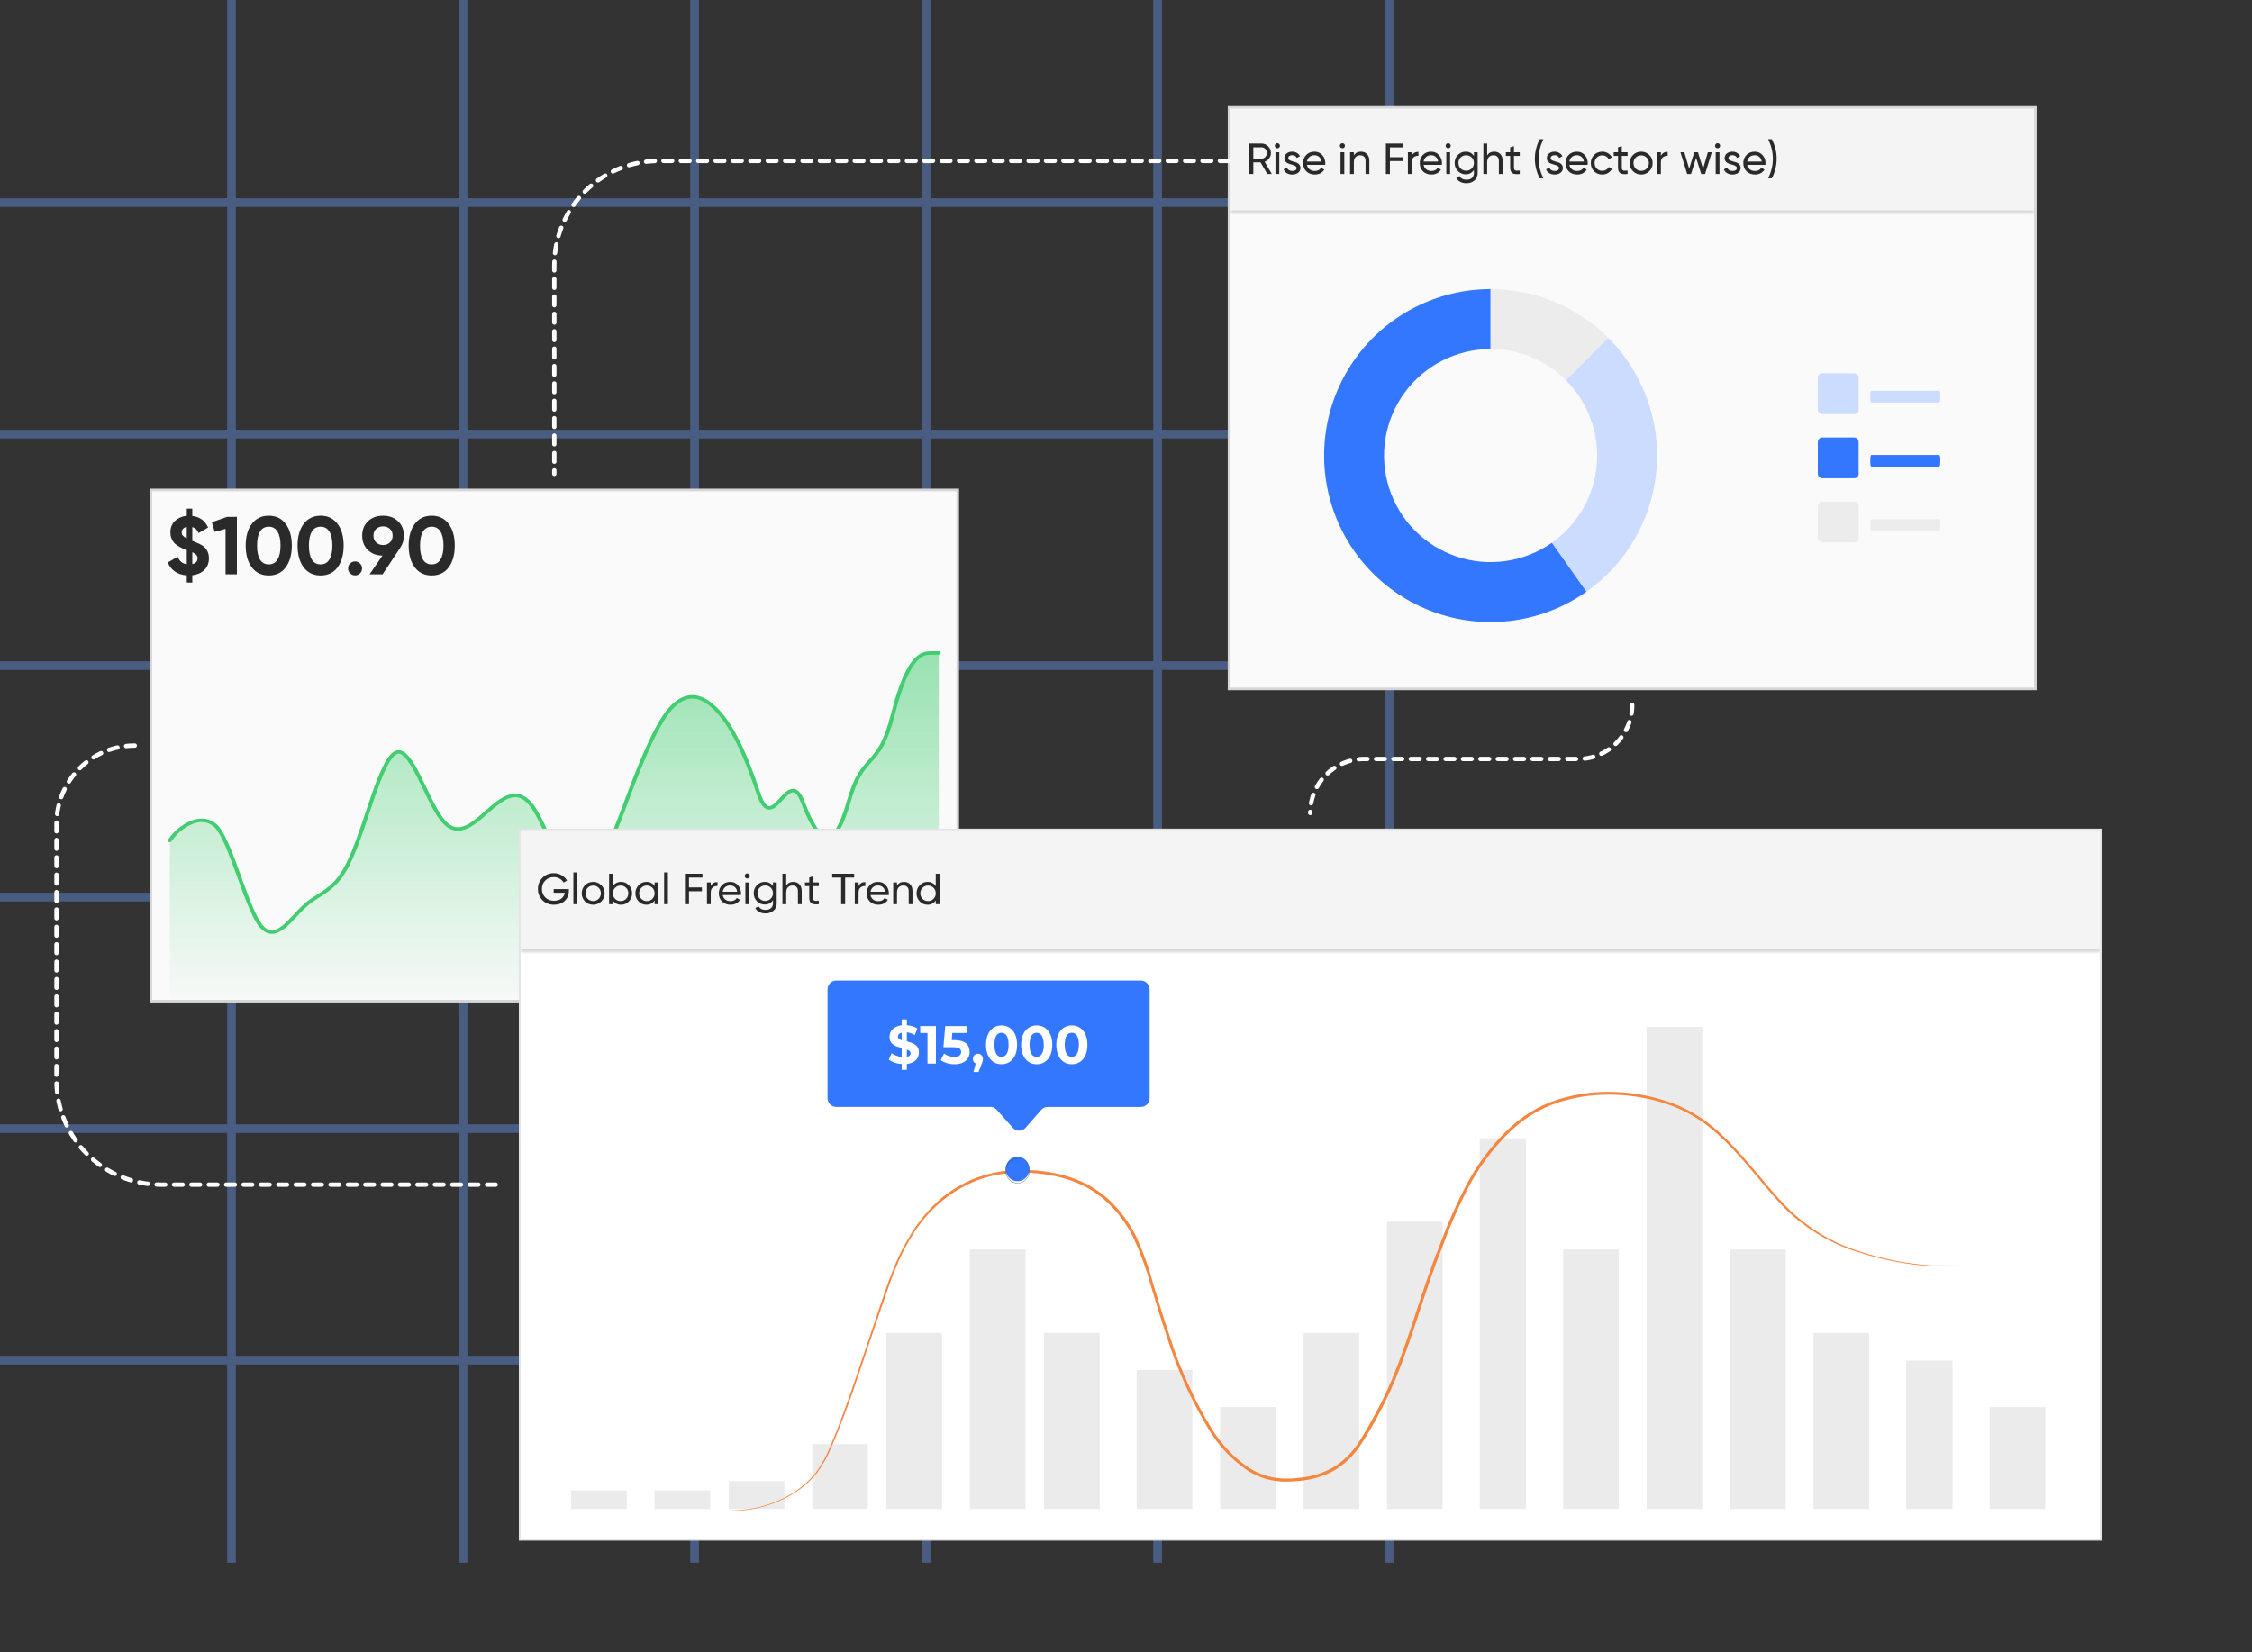 <svg width="518" height="380" viewBox="0 0 518 380" fill="none" xmlns="http://www.w3.org/2000/svg">
<rect x="0" y="0" width="518" height="380" fill="#333333" stroke="none"/>
<path d="M53.254 0V359.467" stroke="#495C82" stroke-width="2"/>
<path d="M375 46.598L-9.29832e-06 46.598" stroke="#495C82" stroke-width="2"/>
<path d="M106.509 0V359.467" stroke="#495C82" stroke-width="2"/>
<path d="M375 99.852L-9.29832e-06 99.852" stroke="#495C82" stroke-width="2"/>
<path d="M159.764 0V359.467" stroke="#495C82" stroke-width="2"/>
<path d="M375 153.106L-9.29832e-06 153.106" stroke="#495C82" stroke-width="2"/>
<path d="M213.018 0V359.467" stroke="#495C82" stroke-width="2"/>
<path d="M375 206.361L-9.29832e-06 206.361" stroke="#495C82" stroke-width="2"/>
<path d="M266.272 0V359.467" stroke="#495C82" stroke-width="2"/>
<path d="M375 259.616L-9.29832e-06 259.616" stroke="#495C82" stroke-width="2"/>
<path d="M319.526 0V359.467" stroke="#495C82" stroke-width="2"/>
<path d="M375 312.87L-9.29832e-06 312.87" stroke="#495C82" stroke-width="2"/>
<rect x="34.699" y="112.699" width="185.601" height="117.601" fill="#FAFAFA"/>
<rect x="34.699" y="112.699" width="185.601" height="117.601" stroke="#D6D6D6" stroke-width="0.601"/>
<path d="M48.057 128.409C48.057 129.517 47.704 130.417 46.997 131.11C46.29 131.79 45.368 132.199 44.232 132.338V134H42.963V132.357C41.903 132.281 40.994 131.985 40.236 131.469C39.479 130.953 38.936 130.254 38.607 129.372L40.861 128.069C41.265 129.076 41.966 129.649 42.963 129.788V126.52C42.951 126.52 42.944 126.52 42.944 126.52L42.906 126.501C42.465 126.337 42.105 126.193 41.827 126.067C41.549 125.941 41.221 125.758 40.842 125.519C40.476 125.28 40.186 125.034 39.971 124.782C39.769 124.518 39.586 124.184 39.422 123.781C39.27 123.378 39.194 122.937 39.194 122.459C39.194 121.351 39.554 120.463 40.274 119.796C41.006 119.128 41.903 118.744 42.963 118.643V117H44.232V118.681C45.949 118.883 47.161 119.77 47.868 121.344L45.671 122.629C45.368 121.873 44.889 121.414 44.232 121.25V124.404C45.406 124.87 46.195 125.242 46.599 125.519C47.572 126.211 48.057 127.175 48.057 128.409ZM41.789 122.478C41.789 122.755 41.877 123 42.054 123.214C42.231 123.416 42.534 123.624 42.963 123.838V121.193C42.584 121.269 42.294 121.42 42.092 121.647C41.89 121.873 41.789 122.15 41.789 122.478ZM44.232 129.75C45.04 129.574 45.444 129.133 45.444 128.428C45.444 128.113 45.343 127.849 45.141 127.634C44.952 127.42 44.649 127.219 44.232 127.03V129.75Z" fill="#2A2A2A"/>
<path d="M52.221 118.889H54.493V132.111H51.88V121.647L49.38 122.346L48.736 120.117L52.221 118.889Z" fill="#2A2A2A"/>
<path d="M61.817 132.376C60.163 132.376 58.863 131.752 57.916 130.506C56.981 129.246 56.514 127.578 56.514 125.5C56.514 123.422 56.981 121.76 57.916 120.513C58.863 119.254 60.163 118.624 61.817 118.624C63.483 118.624 64.784 119.254 65.718 120.513C66.653 121.76 67.12 123.422 67.12 125.5C67.12 127.578 66.653 129.246 65.718 130.506C64.784 131.752 63.483 132.376 61.817 132.376ZM59.809 128.73C60.264 129.46 60.933 129.826 61.817 129.826C62.701 129.826 63.37 129.454 63.824 128.711C64.291 127.968 64.525 126.898 64.525 125.5C64.525 124.09 64.291 123.013 63.824 122.27C63.37 121.527 62.701 121.156 61.817 121.156C60.933 121.156 60.264 121.527 59.809 122.27C59.355 123.013 59.128 124.09 59.128 125.5C59.128 126.91 59.355 127.987 59.809 128.73Z" fill="#2A2A2A"/>
<path d="M73.746 132.376C72.092 132.376 70.791 131.752 69.844 130.506C68.91 129.246 68.443 127.578 68.443 125.5C68.443 123.422 68.91 121.76 69.844 120.513C70.791 119.254 72.092 118.624 73.746 118.624C75.412 118.624 76.713 119.254 77.647 120.513C78.581 121.76 79.048 123.422 79.048 125.5C79.048 127.578 78.581 129.246 77.647 130.506C76.713 131.752 75.412 132.376 73.746 132.376ZM71.738 128.73C72.193 129.46 72.862 129.826 73.746 129.826C74.629 129.826 75.299 129.454 75.753 128.711C76.22 127.968 76.454 126.898 76.454 125.5C76.454 124.09 76.22 123.013 75.753 122.27C75.299 121.527 74.629 121.156 73.746 121.156C72.862 121.156 72.193 121.527 71.738 122.27C71.284 123.013 71.056 124.09 71.056 125.5C71.056 126.91 71.284 127.987 71.738 128.73Z" fill="#2A2A2A"/>
<path d="M82.81 131.884C82.494 132.199 82.115 132.357 81.673 132.357C81.231 132.357 80.853 132.199 80.537 131.884C80.222 131.57 80.064 131.192 80.064 130.751C80.064 130.31 80.222 129.933 80.537 129.618C80.853 129.303 81.231 129.146 81.673 129.146C82.115 129.146 82.494 129.303 82.81 129.618C83.125 129.933 83.283 130.31 83.283 130.751C83.283 131.192 83.125 131.57 82.81 131.884Z" fill="#2A2A2A"/>
<path d="M92.909 123.214C92.909 124.234 92.644 125.129 92.113 125.897H92.132L88.004 132.111H85.011L87.966 127.804C86.59 127.779 85.466 127.345 84.595 126.501C83.736 125.645 83.307 124.549 83.307 123.214C83.307 121.867 83.749 120.765 84.633 119.909C85.529 119.053 86.684 118.624 88.098 118.624C89.525 118.624 90.68 119.053 91.564 119.909C92.46 120.753 92.909 121.854 92.909 123.214ZM85.902 123.214C85.902 123.869 86.11 124.392 86.527 124.782C86.956 125.173 87.48 125.368 88.098 125.368C88.742 125.368 89.273 125.173 89.689 124.782C90.106 124.392 90.314 123.869 90.314 123.214C90.314 122.56 90.106 122.043 89.689 121.666C89.273 121.275 88.742 121.08 88.098 121.08C87.48 121.08 86.956 121.275 86.527 121.666C86.11 122.056 85.902 122.572 85.902 123.214Z" fill="#2A2A2A"/>
<path d="M99.305 132.376C97.651 132.376 96.35 131.752 95.403 130.506C94.469 129.246 94.002 127.578 94.002 125.5C94.002 123.422 94.469 121.76 95.403 120.513C96.35 119.254 97.651 118.624 99.305 118.624C100.971 118.624 102.272 119.254 103.206 120.513C104.14 121.76 104.607 123.422 104.607 125.5C104.607 127.578 104.14 129.246 103.206 130.506C102.272 131.752 100.971 132.376 99.305 132.376ZM97.297 128.73C97.752 129.46 98.421 129.826 99.305 129.826C100.189 129.826 100.858 129.454 101.312 128.711C101.779 127.968 102.013 126.898 102.013 125.5C102.013 124.09 101.779 123.013 101.312 122.27C100.858 121.527 100.189 121.156 99.305 121.156C98.421 121.156 97.752 121.527 97.297 122.27C96.843 123.013 96.615 124.09 96.615 125.5C96.615 126.91 96.843 127.987 97.297 128.73Z" fill="#2A2A2A"/>
<path fill-rule="evenodd" clip-rule="evenodd" d="M39.06 193.695C39.06 193.695 39.246 193.619 40.828 191.698C42.411 189.776 45.987 186.732 49.525 189.776C52.915 192.82 56.453 208.04 59.843 212.606C63.381 217.172 66.771 211.084 70.309 208.04C73.699 204.996 77.237 204.996 80.627 197.386C84.165 189.776 87.555 174.556 91.093 173.034C94.483 171.512 98.02 183.688 101.558 188.254C104.948 192.82 108.486 189.776 111.876 186.732C115.414 183.688 118.804 180.644 122.342 185.21C125.732 189.776 129.27 201.952 132.66 203.474C136.198 204.996 139.588 195.864 143.125 186.732C146.516 177.6 150.053 168.468 153.444 163.902C156.981 159.336 160.519 159.336 163.909 162.38C167.447 165.424 170.837 171.512 174.375 182.166C177.765 192.82 181.303 175.383 184.693 184.515C188.23 193.647 191.621 196.691 195.158 184.515C198.549 172.339 202.086 177.6 205.477 163.902C209.014 150.204 212.404 150.204 214.173 150.204H215.942V232.392H214.173C212.404 232.392 209.014 232.392 205.477 232.392C202.086 232.392 198.549 232.392 195.158 232.392C191.621 232.392 188.23 232.392 184.693 232.392C181.303 232.392 177.765 232.392 174.375 232.392C170.837 232.392 167.447 232.392 163.909 232.392C160.519 232.392 156.981 232.392 153.444 232.392C150.053 232.392 146.516 232.392 143.125 232.392C139.588 232.392 136.198 232.392 132.66 232.392C129.27 232.392 125.732 232.392 122.342 232.392C118.804 232.392 115.414 232.392 111.876 232.392C108.486 232.392 104.948 232.392 101.558 232.392C98.02 232.392 94.483 232.392 91.093 232.392C87.555 232.392 84.165 232.392 80.627 232.392C77.237 232.392 73.699 232.392 70.309 232.392C66.771 232.392 63.381 232.392 59.843 232.392C56.453 232.392 52.915 232.392 49.525 232.392C45.987 232.392 42.597 232.392 40.828 232.392H39.06V193.695Z" fill="url(#paint0_linear_1270_7135)"/>
<path fill-rule="evenodd" clip-rule="evenodd" d="M210.844 152.166C209.397 153.811 207.682 157.171 205.916 164.026C205.064 167.476 204.199 169.751 203.319 171.414C202.436 173.082 201.545 174.12 200.67 175.092C200.599 175.171 200.527 175.25 200.456 175.329C199.662 176.208 198.892 177.06 198.122 178.343C197.283 179.743 196.437 181.67 195.596 184.7L195.595 184.704C194.708 187.765 193.82 189.908 192.915 191.246C192.463 191.915 191.987 192.412 191.476 192.714C190.95 193.025 190.387 193.128 189.815 193.002C189.264 192.881 188.759 192.559 188.294 192.118C187.827 191.675 187.372 191.084 186.927 190.378C186.037 188.964 185.152 187.03 184.265 184.734L184.263 184.729C183.845 183.6 183.442 182.936 183.079 182.579C182.901 182.406 182.746 182.318 182.618 182.277C182.494 182.238 182.37 182.234 182.233 182.263C181.933 182.328 181.576 182.551 181.154 182.931C180.786 183.262 180.417 183.667 180.03 184.091C179.981 184.144 179.933 184.197 179.884 184.25C179.454 184.72 178.999 185.205 178.536 185.572C178.083 185.93 177.542 186.239 176.936 186.235C176.294 186.23 175.746 185.881 175.277 185.265C174.809 184.651 174.368 183.708 173.94 182.36C170.403 171.683 167.039 165.671 163.592 162.698L163.585 162.692C161.935 161.206 160.335 160.541 158.786 160.71C157.227 160.88 155.557 161.911 153.818 164.16C152.152 166.411 150.435 169.809 148.705 173.809C146.978 177.805 145.249 182.375 143.553 186.952L143.552 186.957C143.433 187.265 143.314 187.573 143.195 187.881C141.552 192.139 139.928 196.349 138.3 199.396C137.43 201.026 136.538 202.364 135.612 203.2C135.148 203.62 134.65 203.936 134.116 204.085C133.566 204.238 133.007 204.207 132.46 203.971L132.453 203.968C131.943 203.738 131.469 203.328 131.024 202.82C130.575 202.306 130.132 201.665 129.695 200.939C128.821 199.488 127.947 197.659 127.081 195.751C126.779 195.086 126.479 194.413 126.179 193.741C125.614 192.476 125.052 191.216 124.49 190.034C123.631 188.226 122.788 186.635 121.965 185.523C121.11 184.418 120.299 183.819 119.541 183.549C118.796 183.284 118.05 183.318 117.267 183.577C116.471 183.839 115.652 184.33 114.796 184.963C113.995 185.555 113.189 186.251 112.359 186.968C112.304 187.015 112.25 187.062 112.195 187.11C111.35 187.87 110.48 188.645 109.602 189.301C108.724 189.957 107.812 190.515 106.875 190.825C105.926 191.138 104.94 191.2 103.952 190.845C102.977 190.494 102.057 189.757 101.182 188.575C100.272 187.398 99.374 185.748 98.493 183.985C98.09 183.178 97.693 182.355 97.299 181.536C96.818 180.539 96.341 179.547 95.857 178.599C94.982 176.882 94.129 175.394 93.3 174.432C92.884 173.95 92.502 173.634 92.161 173.477C91.843 173.331 91.572 173.325 91.297 173.449L91.29 173.452C90.956 173.596 90.571 173.931 90.147 174.49C89.729 175.041 89.305 175.768 88.875 176.64C88.015 178.382 87.155 180.653 86.29 183.131C85.819 184.479 85.347 185.889 84.872 187.305C83.611 191.068 82.337 194.87 81.045 197.658C78.585 203.192 75.962 204.852 73.482 206.421C72.503 207.041 71.546 207.646 70.63 208.47L70.624 208.476C69.834 209.157 69.049 209.997 68.249 210.853C68.175 210.932 68.1 211.012 68.026 211.091C67.159 212.017 66.27 212.949 65.373 213.641C64.483 214.326 63.506 214.841 62.459 214.812C61.383 214.783 60.393 214.189 59.469 212.993L59.464 212.987C58.585 211.799 57.713 209.947 56.852 207.825C56.107 205.99 55.358 203.923 54.612 201.864C54.493 201.533 54.373 201.203 54.254 200.874C53.387 198.489 52.525 196.164 51.67 194.246C50.807 192.311 49.979 190.86 49.205 190.161C48.394 189.463 47.542 189.157 46.7 189.1C45.847 189.042 44.97 189.239 44.122 189.595C42.42 190.311 40.929 191.633 40.168 192.569L39.435 193.545C39.298 193.728 39.018 193.778 38.81 193.657C38.602 193.536 38.545 193.29 38.682 193.107L39.429 192.113C40.252 191.1 41.854 189.669 43.733 188.879C44.676 188.482 45.713 188.238 46.769 188.309C47.834 188.381 48.884 188.773 49.84 189.598L49.847 189.604C50.767 190.432 51.651 192.032 52.51 193.957C53.377 195.902 54.247 198.25 55.113 200.633C55.233 200.963 55.353 201.294 55.473 201.625C56.219 203.685 56.962 205.737 57.702 207.558C58.562 209.678 59.403 211.449 60.218 212.551C61.062 213.642 61.822 214.001 62.486 214.019C63.18 214.038 63.935 213.694 64.778 213.044C65.612 212.401 66.455 211.521 67.329 210.587C67.405 210.506 67.481 210.425 67.557 210.344C68.348 209.497 69.163 208.625 69.989 207.912C71.036 206.97 72.064 206.322 73.079 205.681C75.5 204.155 77.847 202.675 80.206 197.367L80.208 197.361C81.483 194.613 82.736 190.872 83.992 187.124C84.47 185.698 84.948 184.272 85.427 182.898C86.294 180.417 87.166 178.11 88.047 176.324C88.488 175.431 88.937 174.656 89.396 174.05C89.847 173.454 90.341 172.979 90.889 172.741C91.461 172.485 92.041 172.527 92.578 172.774C93.093 173.011 93.571 173.434 94.019 173.953C94.917 174.994 95.806 176.558 96.681 178.274C97.161 179.217 97.65 180.232 98.138 181.245C98.535 182.067 98.93 182.887 99.319 183.665C100.201 185.43 101.071 187.021 101.93 188.132L101.935 188.139C102.754 189.244 103.547 189.842 104.294 190.11C105.028 190.374 105.774 190.341 106.558 190.082C107.352 189.819 108.172 189.328 109.017 188.697C109.861 188.067 110.703 187.316 111.553 186.552L111.559 186.546C111.617 186.496 111.676 186.446 111.734 186.396C112.557 185.685 113.387 184.968 114.215 184.356C115.1 183.701 116.013 183.143 116.949 182.834C117.898 182.52 118.884 182.459 119.88 182.814C120.863 183.164 121.801 183.899 122.714 185.08L122.719 185.087C123.591 186.264 124.46 187.914 125.323 189.728C125.888 190.917 126.457 192.192 127.024 193.463C127.323 194.133 127.622 194.802 127.919 195.456C128.785 197.363 129.643 199.158 130.492 200.568C130.916 201.273 131.332 201.871 131.739 202.336C132.148 202.803 132.524 203.108 132.861 203.26C133.198 203.405 133.517 203.42 133.843 203.329C134.185 203.234 134.56 203.013 134.966 202.647C135.782 201.909 136.622 200.672 137.483 199.059C139.088 196.054 140.697 191.886 142.347 187.61C142.463 187.308 142.58 187.006 142.696 186.704C144.391 182.127 146.126 177.542 147.862 173.527C149.595 169.518 151.341 166.051 153.065 163.724L153.069 163.717C154.867 161.391 156.734 160.134 158.675 159.922C160.626 159.71 162.488 160.569 164.228 162.134C167.855 165.265 171.269 171.46 174.807 182.141L174.808 182.145C175.228 183.466 175.638 184.313 176.026 184.823C176.413 185.331 176.724 185.44 176.943 185.442C177.198 185.443 177.521 185.307 177.933 184.981C178.334 184.664 178.746 184.228 179.181 183.752C179.23 183.7 179.278 183.647 179.327 183.593C179.709 183.175 180.108 182.738 180.508 182.377C180.951 181.978 181.458 181.613 182.019 181.492C182.313 181.429 182.619 181.434 182.925 181.531C183.226 181.627 183.5 181.804 183.75 182.049C184.241 182.531 184.691 183.322 185.12 184.48C186.001 186.761 186.866 188.642 187.717 189.993C188.142 190.669 188.556 191.2 188.956 191.579C189.359 191.961 189.719 192.163 190.034 192.232C190.329 192.297 190.632 192.257 190.973 192.056C191.328 191.845 191.721 191.46 192.139 190.841C192.976 189.604 193.838 187.552 194.72 184.511C195.573 181.438 196.441 179.447 197.324 177.973C198.134 176.622 198.952 175.717 199.746 174.839C199.819 174.759 199.891 174.679 199.963 174.599C200.82 173.647 201.661 172.665 202.501 171.079C203.344 169.487 204.192 167.272 205.035 163.856L205.036 163.853C206.807 156.975 208.556 153.47 210.13 151.681C210.925 150.777 211.688 150.298 212.4 150.052C213.101 149.81 213.716 149.81 214.159 149.81L215.941 149.81C216.19 149.81 216.392 149.988 216.392 150.207C216.392 150.426 216.19 150.604 215.941 150.604H214.172C213.732 150.604 213.265 150.606 212.729 150.791C212.198 150.974 211.56 151.353 210.844 152.166Z" fill="#41CD70"/>
<rect x="282.699" y="24.699" width="185.472" height="133.76" fill="#FAFAFA"/>
<rect x="282.699" y="24.699" width="185.472" height="133.76" stroke="#D6D6D6" stroke-width="0.601"/>
<mask id="path-18-inside-1_1270_7135" fill="white">
<path d="M283 25H467.871V49.025H283V25Z"/>
</mask>
<path d="M283 25H467.871V49.025H283V25Z" fill="#F4F4F4"/>
<path d="M467.871 48.424H283V49.627H467.871V48.424Z" fill="#D6D6D6" mask="url(#path-18-inside-1_1270_7135)"/>
<path d="M291.507 40.013L289.937 37.333H288.287V40.013H287.357V33.013H290.157C290.757 33.013 291.271 33.226 291.697 33.653C292.124 34.073 292.337 34.583 292.337 35.183C292.337 35.636 292.201 36.049 291.927 36.423C291.661 36.796 291.314 37.059 290.887 37.213L292.537 40.013H291.507ZM288.287 33.883V36.493H290.157C290.504 36.493 290.797 36.366 291.037 36.113C291.284 35.853 291.407 35.543 291.407 35.183C291.407 34.823 291.284 34.516 291.037 34.263C290.797 34.009 290.504 33.883 290.157 33.883H288.287ZM293.821 34.103C293.654 34.103 293.514 34.046 293.401 33.933C293.287 33.819 293.231 33.683 293.231 33.523C293.231 33.363 293.287 33.226 293.401 33.113C293.514 32.993 293.654 32.933 293.821 32.933C293.981 32.933 294.117 32.993 294.231 33.113C294.344 33.226 294.401 33.363 294.401 33.523C294.401 33.683 294.344 33.819 294.231 33.933C294.117 34.046 293.981 34.103 293.821 34.103ZM293.381 40.013V35.013H294.251V40.013H293.381ZM296.318 36.363C296.318 36.556 296.415 36.713 296.608 36.833C296.802 36.946 297.035 37.039 297.308 37.113C297.582 37.179 297.855 37.259 298.128 37.353C298.402 37.439 298.635 37.593 298.828 37.813C299.022 38.026 299.118 38.303 299.118 38.643C299.118 39.096 298.942 39.459 298.588 39.733C298.242 40.006 297.795 40.143 297.248 40.143C296.762 40.143 296.345 40.036 295.998 39.823C295.652 39.609 295.405 39.326 295.258 38.973L296.008 38.543C296.088 38.783 296.238 38.973 296.458 39.113C296.678 39.253 296.942 39.323 297.248 39.323C297.535 39.323 297.772 39.269 297.958 39.163C298.145 39.049 298.238 38.876 298.238 38.643C298.238 38.449 298.142 38.296 297.948 38.183C297.755 38.063 297.522 37.969 297.248 37.903C296.975 37.829 296.702 37.746 296.428 37.653C296.155 37.559 295.922 37.406 295.728 37.193C295.535 36.979 295.438 36.706 295.438 36.373C295.438 35.939 295.605 35.583 295.938 35.303C296.278 35.023 296.702 34.883 297.208 34.883C297.615 34.883 297.975 34.976 298.288 35.163C298.608 35.343 298.848 35.596 299.008 35.923L298.278 36.333C298.098 35.906 297.742 35.693 297.208 35.693C296.962 35.693 296.752 35.753 296.578 35.873C296.405 35.986 296.318 36.149 296.318 36.363ZM300.622 37.913C300.708 38.359 300.912 38.706 301.232 38.953C301.558 39.199 301.958 39.323 302.432 39.323C303.092 39.323 303.572 39.079 303.872 38.593L304.612 39.013C304.125 39.766 303.392 40.143 302.412 40.143C301.618 40.143 300.972 39.896 300.472 39.403C299.978 38.903 299.732 38.273 299.732 37.513C299.732 36.759 299.975 36.133 300.462 35.633C300.948 35.133 301.578 34.883 302.352 34.883C303.085 34.883 303.682 35.143 304.142 35.663C304.608 36.176 304.842 36.796 304.842 37.523C304.842 37.649 304.832 37.779 304.812 37.913H300.622ZM302.352 35.703C301.885 35.703 301.498 35.836 301.192 36.103C300.885 36.363 300.695 36.713 300.622 37.153H303.962C303.888 36.679 303.702 36.319 303.402 36.073C303.102 35.826 302.752 35.703 302.352 35.703ZM308.782 34.103C308.615 34.103 308.475 34.046 308.362 33.933C308.248 33.819 308.192 33.683 308.192 33.523C308.192 33.363 308.248 33.226 308.362 33.113C308.475 32.993 308.615 32.933 308.782 32.933C308.942 32.933 309.078 32.993 309.192 33.113C309.305 33.226 309.362 33.363 309.362 33.523C309.362 33.683 309.305 33.819 309.192 33.933C309.078 34.046 308.942 34.103 308.782 34.103ZM308.342 40.013V35.013H309.212V40.013H308.342ZM313.029 34.883C313.616 34.883 314.086 35.069 314.439 35.443C314.792 35.809 314.969 36.309 314.969 36.943V40.013H314.099V36.993C314.099 36.586 313.989 36.273 313.769 36.053C313.549 35.826 313.246 35.713 312.859 35.713C312.426 35.713 312.076 35.849 311.809 36.123C311.542 36.389 311.409 36.803 311.409 37.363V40.013H310.539V35.013H311.409V35.733C311.762 35.166 312.302 34.883 313.029 34.883ZM322.803 33.893H319.703V36.163H322.673V37.043H319.703V40.013H318.773V33.013H322.803V33.893ZM324.71 35.853C324.996 35.233 325.516 34.923 326.27 34.923V35.833C325.843 35.813 325.476 35.926 325.17 36.173C324.863 36.419 324.71 36.816 324.71 37.363V40.013H323.84V35.013H324.71V35.853ZM327.458 37.913C327.544 38.359 327.748 38.706 328.068 38.953C328.394 39.199 328.794 39.323 329.268 39.323C329.928 39.323 330.408 39.079 330.708 38.593L331.448 39.013C330.961 39.766 330.228 40.143 329.248 40.143C328.454 40.143 327.808 39.896 327.308 39.403C326.814 38.903 326.568 38.273 326.568 37.513C326.568 36.759 326.811 36.133 327.298 35.633C327.784 35.133 328.414 34.883 329.188 34.883C329.921 34.883 330.518 35.143 330.978 35.663C331.444 36.176 331.678 36.796 331.678 37.523C331.678 37.649 331.668 37.779 331.648 37.913H327.458ZM329.188 35.703C328.721 35.703 328.334 35.836 328.028 36.103C327.721 36.363 327.531 36.713 327.458 37.153H330.798C330.724 36.679 330.538 36.319 330.238 36.073C329.938 35.826 329.588 35.703 329.188 35.703ZM333.118 34.103C332.951 34.103 332.811 34.046 332.698 33.933C332.584 33.819 332.528 33.683 332.528 33.523C332.528 33.363 332.584 33.226 332.698 33.113C332.811 32.993 332.951 32.933 333.118 32.933C333.278 32.933 333.414 32.993 333.528 33.113C333.641 33.226 333.698 33.363 333.698 33.523C333.698 33.683 333.641 33.819 333.528 33.933C333.414 34.046 333.278 34.103 333.118 34.103ZM332.678 40.013V35.013H333.548V40.013H332.678ZM339.025 35.013H339.885V39.803C339.885 40.543 339.635 41.116 339.135 41.523C338.635 41.936 338.035 42.143 337.335 42.143C336.775 42.143 336.292 42.036 335.885 41.823C335.478 41.616 335.172 41.316 334.965 40.923L335.725 40.493C335.998 41.053 336.542 41.333 337.355 41.333C337.875 41.333 338.282 41.196 338.575 40.923C338.875 40.649 339.025 40.276 339.025 39.803V39.093C338.585 39.759 337.958 40.093 337.145 40.093C336.432 40.093 335.828 39.839 335.335 39.333C334.842 38.826 334.595 38.209 334.595 37.483C334.595 36.756 334.842 36.143 335.335 35.643C335.828 35.136 336.432 34.883 337.145 34.883C337.965 34.883 338.592 35.213 339.025 35.873V35.013ZM335.975 38.753C336.315 39.093 336.738 39.263 337.245 39.263C337.752 39.263 338.175 39.093 338.515 38.753C338.855 38.413 339.025 37.989 339.025 37.483C339.025 36.983 338.855 36.563 338.515 36.223C338.175 35.883 337.752 35.713 337.245 35.713C336.738 35.713 336.315 35.883 335.975 36.223C335.635 36.563 335.465 36.983 335.465 37.483C335.465 37.989 335.635 38.413 335.975 38.753ZM343.693 34.883C344.28 34.883 344.75 35.069 345.103 35.443C345.456 35.809 345.633 36.309 345.633 36.943V40.013H344.763V36.993C344.763 36.586 344.653 36.273 344.433 36.053C344.213 35.826 343.91 35.713 343.523 35.713C343.09 35.713 342.74 35.849 342.473 36.123C342.206 36.389 342.073 36.803 342.073 37.363V40.013H341.203V33.013H342.073V35.733C342.426 35.166 342.966 34.883 343.693 34.883ZM349.568 35.853H348.238V38.563C348.238 38.809 348.284 38.986 348.378 39.093C348.478 39.193 348.628 39.246 348.827 39.253C349.027 39.253 349.274 39.246 349.568 39.233V40.013C348.808 40.113 348.251 40.053 347.898 39.833C347.544 39.606 347.368 39.183 347.368 38.563V35.853H346.378V35.013H347.368V33.873L348.238 33.613V35.013H349.568V35.853ZM354.147 41.013C353.413 39.546 353.047 38.046 353.047 36.513C353.047 34.979 353.413 33.479 354.147 32.013H355.017C354.283 33.479 353.917 34.979 353.917 36.513C353.917 38.046 354.283 39.546 355.017 41.013H354.147ZM356.68 36.363C356.68 36.556 356.776 36.713 356.97 36.833C357.163 36.946 357.396 37.039 357.67 37.113C357.943 37.179 358.216 37.259 358.49 37.353C358.763 37.439 358.996 37.593 359.19 37.813C359.383 38.026 359.48 38.303 359.48 38.643C359.48 39.096 359.303 39.459 358.95 39.733C358.603 40.006 358.156 40.143 357.61 40.143C357.123 40.143 356.706 40.036 356.36 39.823C356.013 39.609 355.766 39.326 355.62 38.973L356.37 38.543C356.45 38.783 356.6 38.973 356.82 39.113C357.04 39.253 357.303 39.323 357.61 39.323C357.896 39.323 358.133 39.269 358.32 39.163C358.506 39.049 358.6 38.876 358.6 38.643C358.6 38.449 358.503 38.296 358.31 38.183C358.116 38.063 357.883 37.969 357.61 37.903C357.336 37.829 357.063 37.746 356.79 37.653C356.516 37.559 356.283 37.406 356.09 37.193C355.896 36.979 355.8 36.706 355.8 36.373C355.8 35.939 355.966 35.583 356.3 35.303C356.64 35.023 357.063 34.883 357.57 34.883C357.976 34.883 358.336 34.976 358.65 35.163C358.97 35.343 359.21 35.596 359.37 35.923L358.64 36.333C358.46 35.906 358.103 35.693 357.57 35.693C357.323 35.693 357.113 35.753 356.94 35.873C356.766 35.986 356.68 36.149 356.68 36.363ZM360.983 37.913C361.07 38.359 361.273 38.706 361.593 38.953C361.92 39.199 362.32 39.323 362.793 39.323C363.453 39.323 363.933 39.079 364.233 38.593L364.973 39.013C364.486 39.766 363.753 40.143 362.773 40.143C361.98 40.143 361.333 39.896 360.833 39.403C360.34 38.903 360.093 38.273 360.093 37.513C360.093 36.759 360.336 36.133 360.823 35.633C361.31 35.133 361.94 34.883 362.713 34.883C363.446 34.883 364.043 35.143 364.503 35.663C364.97 36.176 365.203 36.796 365.203 37.523C365.203 37.649 365.193 37.779 365.173 37.913H360.983ZM362.713 35.703C362.246 35.703 361.86 35.836 361.553 36.103C361.246 36.363 361.056 36.713 360.983 37.153H364.323C364.25 36.679 364.063 36.319 363.763 36.073C363.463 35.826 363.113 35.703 362.713 35.703ZM368.543 40.143C367.79 40.143 367.163 39.893 366.663 39.393C366.163 38.886 365.913 38.259 365.913 37.513C365.913 36.766 366.163 36.143 366.663 35.643C367.163 35.136 367.79 34.883 368.543 34.883C369.037 34.883 369.48 35.003 369.873 35.243C370.267 35.476 370.56 35.793 370.753 36.193L370.023 36.613C369.897 36.346 369.7 36.133 369.433 35.973C369.173 35.813 368.877 35.733 368.543 35.733C368.043 35.733 367.623 35.903 367.283 36.243C366.95 36.583 366.783 37.006 366.783 37.513C366.783 38.013 366.95 38.433 367.283 38.773C367.623 39.113 368.043 39.283 368.543 39.283C368.877 39.283 369.177 39.206 369.443 39.053C369.71 38.893 369.913 38.679 370.053 38.413L370.793 38.843C370.58 39.236 370.273 39.553 369.873 39.793C369.473 40.026 369.03 40.143 368.543 40.143ZM374.372 35.853H373.042V38.563C373.042 38.809 373.089 38.986 373.182 39.093C373.282 39.193 373.432 39.246 373.632 39.253C373.832 39.253 374.079 39.246 374.372 39.233V40.013C373.612 40.113 373.056 40.053 372.702 39.833C372.349 39.606 372.172 39.183 372.172 38.563V35.853H371.182V35.013H372.172V33.873L373.042 33.613V35.013H374.372V35.853ZM379.368 39.383C378.855 39.889 378.232 40.143 377.498 40.143C376.765 40.143 376.142 39.889 375.628 39.383C375.122 38.876 374.868 38.253 374.868 37.513C374.868 36.773 375.122 36.149 375.628 35.643C376.142 35.136 376.765 34.883 377.498 34.883C378.232 34.883 378.855 35.136 379.368 35.643C379.882 36.149 380.138 36.773 380.138 37.513C380.138 38.253 379.882 38.876 379.368 39.383ZM377.498 39.293C377.998 39.293 378.418 39.123 378.758 38.783C379.098 38.443 379.268 38.019 379.268 37.513C379.268 37.006 379.098 36.583 378.758 36.243C378.418 35.903 377.998 35.733 377.498 35.733C377.005 35.733 376.588 35.903 376.248 36.243C375.908 36.583 375.738 37.006 375.738 37.513C375.738 38.019 375.908 38.443 376.248 38.783C376.588 39.123 377.005 39.293 377.498 39.293ZM382.034 35.853C382.321 35.233 382.841 34.923 383.594 34.923V35.833C383.167 35.813 382.801 35.926 382.494 36.173C382.187 36.419 382.034 36.816 382.034 37.363V40.013H381.164V35.013H382.034V35.853ZM392.835 35.013H393.745L392.195 40.013H391.305L390.135 36.313L388.965 40.013H388.075L386.525 35.013H387.435L388.535 38.813L389.715 35.013H390.555L391.735 38.823L392.835 35.013ZM395.08 34.103C394.914 34.103 394.774 34.046 394.66 33.933C394.547 33.819 394.49 33.683 394.49 33.523C394.49 33.363 394.547 33.226 394.66 33.113C394.774 32.993 394.914 32.933 395.08 32.933C395.24 32.933 395.377 32.993 395.49 33.113C395.604 33.226 395.66 33.363 395.66 33.523C395.66 33.683 395.604 33.819 395.49 33.933C395.377 34.046 395.24 34.103 395.08 34.103ZM394.64 40.013V35.013H395.51V40.013H394.64ZM397.578 36.363C397.578 36.556 397.675 36.713 397.868 36.833C398.061 36.946 398.295 37.039 398.568 37.113C398.841 37.179 399.115 37.259 399.388 37.353C399.661 37.439 399.895 37.593 400.088 37.813C400.281 38.026 400.378 38.303 400.378 38.643C400.378 39.096 400.201 39.459 399.848 39.733C399.501 40.006 399.055 40.143 398.508 40.143C398.021 40.143 397.605 40.036 397.258 39.823C396.911 39.609 396.665 39.326 396.518 38.973L397.268 38.543C397.348 38.783 397.498 38.973 397.718 39.113C397.938 39.253 398.201 39.323 398.508 39.323C398.795 39.323 399.031 39.269 399.218 39.163C399.405 39.049 399.498 38.876 399.498 38.643C399.498 38.449 399.401 38.296 399.208 38.183C399.015 38.063 398.781 37.969 398.508 37.903C398.235 37.829 397.961 37.746 397.688 37.653C397.415 37.559 397.181 37.406 396.988 37.193C396.795 36.979 396.698 36.706 396.698 36.373C396.698 35.939 396.865 35.583 397.198 35.303C397.538 35.023 397.961 34.883 398.468 34.883C398.875 34.883 399.235 34.976 399.548 35.163C399.868 35.343 400.108 35.596 400.268 35.923L399.538 36.333C399.358 35.906 399.001 35.693 398.468 35.693C398.221 35.693 398.011 35.753 397.838 35.873C397.665 35.986 397.578 36.149 397.578 36.363ZM401.881 37.913C401.968 38.359 402.171 38.706 402.491 38.953C402.818 39.199 403.218 39.323 403.691 39.323C404.351 39.323 404.831 39.079 405.131 38.593L405.871 39.013C405.385 39.766 404.651 40.143 403.671 40.143C402.878 40.143 402.231 39.896 401.731 39.403C401.238 38.903 400.991 38.273 400.991 37.513C400.991 36.759 401.235 36.133 401.721 35.633C402.208 35.133 402.838 34.883 403.611 34.883C404.345 34.883 404.941 35.143 405.401 35.663C405.868 36.176 406.101 36.796 406.101 37.523C406.101 37.649 406.091 37.779 406.071 37.913H401.881ZM403.611 35.703C403.145 35.703 402.758 35.836 402.451 36.103C402.145 36.363 401.955 36.713 401.881 37.153H405.221C405.148 36.679 404.961 36.319 404.661 36.073C404.361 35.826 404.011 35.703 403.611 35.703ZM407.561 41.013H406.691C407.425 39.546 407.791 38.046 407.791 36.513C407.791 34.979 407.425 33.479 406.691 32.013H407.561C408.295 33.479 408.661 34.979 408.661 36.513C408.661 38.046 408.295 39.546 407.561 41.013Z" fill="#2A2A2A"/>
<path d="M342.865 66.499C336.844 66.499 330.908 67.919 325.538 70.643C320.169 73.367 315.517 77.319 311.961 82.178C308.405 87.037 306.045 92.665 305.072 98.607C304.1 104.549 304.542 110.637 306.363 116.376C308.184 122.115 311.332 127.344 315.553 131.638C319.773 135.932 324.947 139.171 330.653 141.091C336.36 143.011 342.439 143.558 348.397 142.688C354.355 141.818 360.024 139.556 364.943 136.085L356.995 124.82C353.846 127.042 350.218 128.49 346.405 129.046C342.592 129.603 338.702 129.253 335.049 128.024C331.397 126.795 328.086 124.723 325.385 121.974C322.684 119.226 320.669 115.88 319.503 112.207C318.338 108.534 318.055 104.638 318.678 100.835C319.3 97.032 320.811 93.43 323.086 90.32C325.362 87.21 328.339 84.681 331.776 82.938C335.212 81.194 339.011 80.285 342.865 80.285L342.865 66.499Z" fill="#3377FF"/>
<path d="M342.865 66.499C353.021 66.499 362.762 70.534 369.944 77.716L360.195 87.464C355.599 82.868 349.365 80.285 342.865 80.285L342.865 66.499Z" fill="#ECECEC"/>
<path d="M369.944 77.716C373.892 81.664 376.929 86.428 378.843 91.674C380.756 96.921 381.498 102.522 381.019 108.085C380.539 113.649 378.848 119.04 376.065 123.881C373.282 128.722 369.474 132.896 364.907 136.11L356.972 124.836C359.894 122.779 362.332 120.108 364.113 117.01C365.894 113.911 366.976 110.461 367.283 106.9C367.59 103.34 367.115 99.755 365.891 96.398C364.666 93.04 362.722 89.991 360.195 87.464L369.944 77.716Z" fill="#CBDCFF"/>
<path d="M445.973 92.577H430.532C430.203 92.577 430.203 91.995 430.203 91.235C430.203 90.52 430.203 89.894 430.532 89.894H445.973C446.301 89.894 446.301 90.475 446.301 91.235C446.301 91.951 446.301 92.577 445.973 92.577Z" fill="#CBDCFF"/>
<path d="M426.485 95.26H419.162C418.572 95.26 418.13 94.771 418.13 94.233V86.896C418.13 86.309 418.621 85.869 419.162 85.869H426.485C427.075 85.869 427.517 86.358 427.517 86.896V94.233C427.566 94.771 427.075 95.26 426.485 95.26Z" fill="#CBDCFF"/>
<path d="M445.973 122.089H430.532C430.203 122.089 430.203 121.508 430.203 120.748C430.203 120.032 430.203 119.406 430.532 119.406H445.973C446.301 119.406 446.301 119.988 446.301 120.748C446.301 121.463 446.301 122.089 445.973 122.089Z" fill="#ECECEC"/>
<path d="M426.485 124.772H419.162C418.572 124.772 418.13 124.283 418.13 123.745V116.409C418.13 115.822 418.621 115.382 419.162 115.382H426.485C427.075 115.382 427.517 115.871 427.517 116.409V123.745C427.566 124.283 427.075 124.772 426.485 124.772Z" fill="#ECECEC"/>
<path d="M445.973 107.333H430.532C430.203 107.333 430.203 106.752 430.203 105.992C430.203 105.276 430.203 104.65 430.532 104.65H445.973C446.301 104.65 446.301 105.231 446.301 105.992C446.301 106.707 446.301 107.333 445.973 107.333Z" fill="#3377FF"/>
<path d="M426.485 110.016H419.162C418.572 110.016 418.13 109.527 418.13 108.989V101.653C418.13 101.066 418.621 100.626 419.162 100.626H426.485C427.075 100.626 427.517 101.115 427.517 101.653V108.989C427.566 109.527 427.075 110.016 426.485 110.016Z" fill="#3377FF"/>
<rect x="119.543" y="190.8" width="363.657" height="163.4" fill="white" stroke="#E4E4E4" stroke-width="0.4"/>
<mask id="path-31-inside-2_1270_7135" fill="white">
<path d="M119.743 191H483V218.972H119.743V191Z"/>
</mask>
<path d="M119.743 191H483V218.972H119.743V191Z" fill="#F4F4F4"/>
<path d="M483 218.371H119.743V219.574H483V218.371Z" fill="#D6D6D6" mask="url(#path-31-inside-2_1270_7135)"/>
<path d="M130.851 204.516V204.936C130.851 205.85 130.537 206.61 129.911 207.216C129.284 207.816 128.454 208.116 127.421 208.116C126.354 208.116 125.471 207.766 124.771 207.066C124.077 206.36 123.731 205.5 123.731 204.486C123.731 203.473 124.077 202.616 124.771 201.916C125.471 201.21 126.347 200.856 127.401 200.856C128.047 200.856 128.641 201.013 129.181 201.326C129.721 201.633 130.137 202.04 130.431 202.546L129.631 203.016C129.431 202.636 129.127 202.333 128.721 202.106C128.321 201.873 127.877 201.756 127.391 201.756C126.591 201.756 125.934 202.02 125.421 202.546C124.907 203.066 124.651 203.713 124.651 204.486C124.651 205.26 124.907 205.906 125.421 206.426C125.941 206.946 126.611 207.206 127.431 207.206C128.131 207.206 128.697 207.036 129.131 206.696C129.564 206.35 129.827 205.903 129.921 205.356H127.351V204.516H130.851ZM131.891 207.986V200.686H132.761V207.986H131.891ZM138.309 207.356C137.795 207.863 137.172 208.116 136.439 208.116C135.705 208.116 135.082 207.863 134.569 207.356C134.062 206.85 133.809 206.226 133.809 205.486C133.809 204.746 134.062 204.123 134.569 203.616C135.082 203.11 135.705 202.856 136.439 202.856C137.172 202.856 137.795 203.11 138.309 203.616C138.822 204.123 139.079 204.746 139.079 205.486C139.079 206.226 138.822 206.85 138.309 207.356ZM136.439 207.266C136.939 207.266 137.359 207.096 137.699 206.756C138.039 206.416 138.209 205.993 138.209 205.486C138.209 204.98 138.039 204.556 137.699 204.216C137.359 203.876 136.939 203.706 136.439 203.706C135.945 203.706 135.529 203.876 135.189 204.216C134.849 204.556 134.679 204.98 134.679 205.486C134.679 205.993 134.849 206.416 135.189 206.756C135.529 207.096 135.945 207.266 136.439 207.266ZM142.864 202.856C143.564 202.856 144.161 203.113 144.654 203.626C145.148 204.133 145.394 204.753 145.394 205.486C145.394 206.22 145.148 206.843 144.654 207.356C144.161 207.863 143.564 208.116 142.864 208.116C142.038 208.116 141.408 207.786 140.974 207.126V207.986H140.104V200.986H140.974V203.846C141.408 203.186 142.038 202.856 142.864 202.856ZM142.754 207.276C143.254 207.276 143.674 207.106 144.014 206.766C144.354 206.42 144.524 205.993 144.524 205.486C144.524 204.98 144.354 204.556 144.014 204.216C143.674 203.87 143.254 203.696 142.754 203.696C142.248 203.696 141.824 203.87 141.484 204.216C141.144 204.556 140.974 204.98 140.974 205.486C140.974 205.993 141.144 206.42 141.484 206.766C141.824 207.106 142.248 207.276 142.754 207.276ZM150.572 202.986H151.442V207.986H150.572V207.126C150.139 207.786 149.509 208.116 148.682 208.116C147.982 208.116 147.386 207.863 146.892 207.356C146.399 206.843 146.152 206.22 146.152 205.486C146.152 204.753 146.399 204.133 146.892 203.626C147.386 203.113 147.982 202.856 148.682 202.856C149.509 202.856 150.139 203.186 150.572 203.846V202.986ZM148.792 207.276C149.299 207.276 149.722 207.106 150.062 206.766C150.402 206.42 150.572 205.993 150.572 205.486C150.572 204.98 150.402 204.556 150.062 204.216C149.722 203.87 149.299 203.696 148.792 203.696C148.292 203.696 147.872 203.87 147.532 204.216C147.192 204.556 147.022 204.98 147.022 205.486C147.022 205.993 147.192 206.42 147.532 206.766C147.872 207.106 148.292 207.276 148.792 207.276ZM152.761 207.986V200.686H153.631V207.986H152.761ZM161.578 201.866H158.478V204.136H161.448V205.016H158.478V207.986H157.548V200.986H161.578V201.866ZM163.484 203.826C163.771 203.206 164.291 202.896 165.044 202.896V203.806C164.617 203.786 164.251 203.9 163.944 204.146C163.637 204.393 163.484 204.79 163.484 205.336V207.986H162.614V202.986H163.484V203.826ZM166.232 205.886C166.319 206.333 166.522 206.68 166.842 206.926C167.169 207.173 167.569 207.296 168.042 207.296C168.702 207.296 169.182 207.053 169.482 206.566L170.222 206.986C169.735 207.74 169.002 208.116 168.022 208.116C167.229 208.116 166.582 207.87 166.082 207.376C165.589 206.876 165.342 206.246 165.342 205.486C165.342 204.733 165.585 204.106 166.072 203.606C166.559 203.106 167.189 202.856 167.962 202.856C168.695 202.856 169.292 203.116 169.752 203.636C170.219 204.15 170.452 204.77 170.452 205.496C170.452 205.623 170.442 205.753 170.422 205.886H166.232ZM167.962 203.676C167.495 203.676 167.109 203.81 166.802 204.076C166.495 204.336 166.305 204.686 166.232 205.126H169.572C169.499 204.653 169.312 204.293 169.012 204.046C168.712 203.8 168.362 203.676 167.962 203.676ZM171.892 202.076C171.725 202.076 171.585 202.02 171.472 201.906C171.359 201.793 171.302 201.656 171.302 201.496C171.302 201.336 171.359 201.2 171.472 201.086C171.585 200.966 171.725 200.906 171.892 200.906C172.052 200.906 172.189 200.966 172.302 201.086C172.415 201.2 172.472 201.336 172.472 201.496C172.472 201.656 172.415 201.793 172.302 201.906C172.189 202.02 172.052 202.076 171.892 202.076ZM171.452 207.986V202.986H172.322V207.986H171.452ZM177.799 202.986H178.659V207.776C178.659 208.516 178.409 209.09 177.909 209.496C177.409 209.91 176.809 210.116 176.109 210.116C175.549 210.116 175.066 210.01 174.659 209.796C174.253 209.59 173.946 209.29 173.739 208.896L174.499 208.466C174.773 209.026 175.316 209.306 176.129 209.306C176.649 209.306 177.056 209.17 177.349 208.896C177.649 208.623 177.799 208.25 177.799 207.776V207.066C177.359 207.733 176.733 208.066 175.919 208.066C175.206 208.066 174.603 207.813 174.109 207.306C173.616 206.8 173.369 206.183 173.369 205.456C173.369 204.73 173.616 204.116 174.109 203.616C174.603 203.11 175.206 202.856 175.919 202.856C176.739 202.856 177.366 203.186 177.799 203.846V202.986ZM174.749 206.726C175.089 207.066 175.513 207.236 176.019 207.236C176.526 207.236 176.949 207.066 177.289 206.726C177.629 206.386 177.799 205.963 177.799 205.456C177.799 204.956 177.629 204.536 177.289 204.196C176.949 203.856 176.526 203.686 176.019 203.686C175.513 203.686 175.089 203.856 174.749 204.196C174.409 204.536 174.239 204.956 174.239 205.456C174.239 205.963 174.409 206.386 174.749 206.726ZM182.467 202.856C183.054 202.856 183.524 203.043 183.877 203.416C184.231 203.783 184.407 204.283 184.407 204.916V207.986H183.537V204.966C183.537 204.56 183.427 204.246 183.207 204.026C182.987 203.8 182.684 203.686 182.297 203.686C181.864 203.686 181.514 203.823 181.247 204.096C180.981 204.363 180.847 204.776 180.847 205.336V207.986H179.977V200.986H180.847V203.706C181.201 203.14 181.741 202.856 182.467 202.856ZM188.342 203.826H187.012V206.536C187.012 206.783 187.059 206.96 187.152 207.066C187.252 207.166 187.402 207.22 187.602 207.226C187.802 207.226 188.049 207.22 188.342 207.206V207.986C187.582 208.086 187.025 208.026 186.672 207.806C186.319 207.58 186.142 207.156 186.142 206.536V203.826H185.152V202.986H186.142V201.846L187.012 201.586V202.986H188.342V203.826ZM196.471 200.986V201.866H194.401V207.986H193.481V201.866H191.421V200.986H196.471ZM197.488 203.826C197.775 203.206 198.295 202.896 199.048 202.896V203.806C198.621 203.786 198.255 203.9 197.948 204.146C197.641 204.393 197.488 204.79 197.488 205.336V207.986H196.618V202.986H197.488V203.826ZM200.236 205.886C200.322 206.333 200.526 206.68 200.846 206.926C201.172 207.173 201.572 207.296 202.046 207.296C202.706 207.296 203.186 207.053 203.486 206.566L204.226 206.986C203.739 207.74 203.006 208.116 202.026 208.116C201.232 208.116 200.586 207.87 200.086 207.376C199.592 206.876 199.346 206.246 199.346 205.486C199.346 204.733 199.589 204.106 200.076 203.606C200.562 203.106 201.192 202.856 201.966 202.856C202.699 202.856 203.296 203.116 203.756 203.636C204.222 204.15 204.456 204.77 204.456 205.496C204.456 205.623 204.446 205.753 204.426 205.886H200.236ZM201.966 203.676C201.499 203.676 201.112 203.81 200.806 204.076C200.499 204.336 200.309 204.686 200.236 205.126H203.576C203.502 204.653 203.316 204.293 203.016 204.046C202.716 203.8 202.366 203.676 201.966 203.676ZM207.946 202.856C208.533 202.856 209.003 203.043 209.356 203.416C209.709 203.783 209.886 204.283 209.886 204.916V207.986H209.016V204.966C209.016 204.56 208.906 204.246 208.686 204.026C208.466 203.8 208.163 203.686 207.776 203.686C207.343 203.686 206.993 203.823 206.726 204.096C206.459 204.363 206.326 204.776 206.326 205.336V207.986H205.456V202.986H206.326V203.706C206.679 203.14 207.219 202.856 207.946 202.856ZM215.24 200.986H216.11V207.986H215.24V207.126C214.807 207.786 214.177 208.116 213.35 208.116C212.65 208.116 212.054 207.863 211.56 207.356C211.067 206.843 210.82 206.22 210.82 205.486C210.82 204.753 211.067 204.133 211.56 203.626C212.054 203.113 212.65 202.856 213.35 202.856C214.177 202.856 214.807 203.186 215.24 203.846V200.986ZM213.46 207.276C213.967 207.276 214.39 207.106 214.73 206.766C215.07 206.42 215.24 205.993 215.24 205.486C215.24 204.98 215.07 204.556 214.73 204.216C214.39 203.87 213.967 203.696 213.46 203.696C212.96 203.696 212.54 203.87 212.2 204.216C211.86 204.556 211.69 204.98 211.69 205.486C211.69 205.993 211.86 206.42 212.2 206.766C212.54 207.106 212.96 207.276 213.46 207.276Z" fill="#2A2A2A"/>
<path d="M235.876 287.403H223.081V347.111H235.876V287.403Z" fill="#EBEBEB"/>
<path d="M252.935 306.595H240.141V347.111H252.935V306.595Z" fill="#EBEBEB"/>
<path d="M216.684 306.595H203.89V347.111H216.684V306.595Z" fill="#EBEBEB"/>
<path d="M180.431 340.714H167.637V347.111H180.431V340.714Z" fill="#EBEBEB"/>
<path d="M199.626 332.184H186.831V347.111H199.626V332.184Z" fill="#EBEBEB"/>
<path d="M163.372 342.846H150.577V347.111H163.372V342.846Z" fill="#EBEBEB"/>
<path d="M144.18 342.846H131.386V347.111H144.18V342.846Z" fill="#EBEBEB"/>
<path d="M274.26 315.125H261.465V347.111H274.26V315.125Z" fill="#EBEBEB"/>
<path d="M293.451 323.654H280.656V347.111H293.451V323.654Z" fill="#EBEBEB"/>
<path d="M312.642 306.595H299.848V347.111H312.642V306.595Z" fill="#EBEBEB"/>
<path d="M331.835 281.005H319.04V347.111H331.835V281.005Z" fill="#EBEBEB"/>
<path d="M351.027 261.813H340.365V347.111H351.027V261.813Z" fill="#EBEBEB"/>
<path d="M372.352 287.403H359.558V347.111H372.352V287.403Z" fill="#EBEBEB"/>
<path d="M391.544 236.224H378.749V347.111H391.544V236.224Z" fill="#EBEBEB"/>
<path d="M410.735 287.403H397.94V347.111H410.735V287.403Z" fill="#EBEBEB"/>
<path d="M429.928 306.595H417.134V347.111H429.928V306.595Z" fill="#EBEBEB"/>
<path d="M449.12 312.992H438.458V347.111H449.12V312.992Z" fill="#EBEBEB"/>
<path d="M470.446 323.654H457.651V347.111H470.446V323.654Z" fill="#EBEBEB"/>
<path d="M143.178 347.475H144.398H147.995H161.81H166.549C168.285 347.504 170.02 347.41 171.743 347.193C175.663 346.702 179.43 345.326 182.779 343.163C184.627 341.951 186.282 340.451 187.687 338.717C189.072 336.777 190.215 334.665 191.089 332.43C193.037 327.863 194.803 322.906 196.607 317.654C198.412 312.402 200.217 306.908 202.152 301.199C203.125 298.338 204.112 295.423 205.255 292.495C206.405 289.495 207.832 286.616 209.514 283.898C211.268 281.019 213.415 278.418 215.889 276.174C218.441 273.928 221.355 272.164 224.497 270.962C227.746 269.754 231.172 269.131 234.625 269.122C238.161 269.057 241.689 269.509 245.103 270.465C246.841 270.961 248.529 271.631 250.141 272.467C251.766 273.346 253.294 274.404 254.698 275.623C257.506 278.157 259.805 281.238 261.463 284.691C263.058 288.224 264.361 291.891 265.358 295.652C266.501 299.386 267.643 303.16 268.916 306.922C271.306 314.639 274.645 322.006 278.849 328.844C281.005 332.301 283.825 335.264 287.133 337.548C288.815 338.65 290.683 339.415 292.638 339.805C293.618 340.002 294.613 340.105 295.611 340.114C296.624 340.114 297.637 340.114 298.637 339.952C301.355 339.745 304.004 338.973 306.427 337.682C308.783 336.287 310.802 334.358 312.335 332.041C313.906 329.744 315.217 327.272 316.555 324.841C317.873 322.412 319.07 319.915 320.138 317.359C324.397 307.19 327.046 296.592 331.019 286.813C332.794 281.916 334.89 277.15 337.29 272.547C339.662 268.075 342.673 263.999 346.223 260.458C347.934 258.709 349.838 257.176 351.897 255.891C353.939 254.633 356.118 253.632 358.389 252.909C362.776 251.544 367.357 250.967 371.932 251.203C376.306 251.39 380.627 252.264 384.747 253.795C388.667 255.291 392.279 257.538 395.394 260.418C401.484 265.979 405.898 272.507 410.975 277.665C415.721 282.433 421.513 285.941 427.855 287.888C433.112 289.607 438.546 290.68 444.046 291.084V291.084L466.859 291.165H472.741C474.039 291.165 474.74 291.165 474.74 291.165H472.741H466.859L444.046 291.246C438.509 290.873 433.035 289.822 427.738 288.116C421.346 286.225 415.486 282.774 410.651 278.055C405.561 272.856 401.12 266.355 395.07 260.874C391.992 258.047 388.429 255.842 384.565 254.373C380.5 252.866 376.235 252.014 371.919 251.848C367.413 251.619 362.903 252.191 358.584 253.54C354.106 254.989 350.031 257.532 346.704 260.955C343.209 264.456 340.238 268.477 337.888 272.883C335.512 277.466 333.438 282.209 331.681 287.082C327.721 296.834 325.085 307.405 320.8 317.654C319.73 320.23 318.53 322.745 317.204 325.19C315.903 327.688 314.478 330.113 312.932 332.457C311.345 334.861 309.249 336.859 306.804 338.3C304.292 339.653 301.539 340.457 298.714 340.664C297.689 340.812 296.65 340.772 295.624 340.826C294.582 340.819 293.543 340.711 292.521 340.503C290.487 340.099 288.544 339.301 286.795 338.152C283.4 335.823 280.509 332.79 278.303 329.247C274.07 322.357 270.706 314.936 268.293 307.163C266.994 303.389 265.878 299.601 264.748 295.866C263.743 292.143 262.44 288.513 260.853 285.013C259.238 281.635 256.991 278.622 254.244 276.147C252.883 274.951 251.398 273.915 249.816 273.058C248.241 272.241 246.593 271.584 244.895 271.097C241.538 270.145 238.067 269.693 234.586 269.753C231.205 269.758 227.85 270.362 224.666 271.54C218.59 273.956 213.427 278.331 209.942 284.019C206.488 289.392 204.58 295.504 202.606 301.186C200.632 306.868 198.802 312.402 197.023 317.641C195.244 322.88 193.413 327.823 191.44 332.417C190.54 334.68 189.371 336.819 187.96 338.784C186.519 340.546 184.824 342.068 182.935 343.297C179.536 345.465 175.721 346.84 171.756 347.327C170.032 347.535 168.297 347.615 166.562 347.569H161.745L147.93 347.502H144.333C143.528 347.502 143.178 347.475 143.178 347.475Z" fill="#F5863F"/>
<path d="M236.778 268.899C236.778 269.457 236.618 270.002 236.318 270.466C236.019 270.93 235.593 271.292 235.094 271.505C234.596 271.719 234.048 271.774 233.519 271.666C232.99 271.557 232.504 271.288 232.123 270.894C231.742 270.499 231.482 269.996 231.377 269.449C231.271 268.902 231.325 268.335 231.532 267.819C231.738 267.304 232.088 266.863 232.536 266.554C232.984 266.244 233.512 266.078 234.051 266.078C234.774 266.078 235.468 266.375 235.979 266.904C236.49 267.433 236.778 268.151 236.778 268.899V268.899Z" fill="#3377FF"/>
<path d="M234.052 272.182C233.505 272.182 232.97 272.014 232.515 271.7C232.06 271.386 231.706 270.939 231.497 270.416C231.287 269.893 231.233 269.318 231.339 268.763C231.446 268.208 231.709 267.698 232.096 267.298C232.483 266.898 232.976 266.625 233.512 266.515C234.049 266.405 234.605 266.461 235.11 266.678C235.616 266.894 236.048 267.261 236.351 267.732C236.655 268.202 236.818 268.755 236.818 269.321C236.814 270.079 236.522 270.805 236.004 271.34C235.486 271.876 234.784 272.179 234.052 272.182ZM234.052 266.527C233.518 266.527 232.995 266.691 232.551 266.998C232.107 267.305 231.761 267.741 231.557 268.252C231.352 268.762 231.299 269.324 231.403 269.866C231.507 270.408 231.764 270.906 232.142 271.297C232.52 271.687 233.001 271.954 233.525 272.061C234.049 272.169 234.592 272.114 235.085 271.902C235.579 271.691 236.001 271.333 236.297 270.873C236.594 270.414 236.753 269.874 236.753 269.321C236.76 268.95 236.695 268.581 236.562 268.235C236.429 267.89 236.232 267.576 235.98 267.311C235.729 267.045 235.429 266.835 235.098 266.691C234.766 266.547 234.411 266.473 234.052 266.473V266.527Z" fill="#263238"/>
<path d="M262.447 225.562H192.332C191.805 225.562 191.3 225.779 190.928 226.164C190.555 226.549 190.346 227.072 190.346 227.617V252.562C190.344 252.832 190.394 253.1 190.493 253.35C190.593 253.6 190.739 253.828 190.924 254.019C191.109 254.21 191.328 254.361 191.57 254.464C191.812 254.567 192.071 254.619 192.332 254.617H227.805C228.081 254.616 228.355 254.676 228.607 254.791C228.86 254.907 229.087 255.076 229.272 255.288C230.389 256.565 231.869 258.217 232.96 259.426C233.147 259.635 233.374 259.802 233.626 259.916C233.879 260.03 234.151 260.089 234.427 260.089C234.702 260.089 234.975 260.03 235.227 259.916C235.48 259.802 235.707 259.635 235.894 259.426L239.504 255.302C239.689 255.09 239.916 254.921 240.168 254.805C240.421 254.689 240.694 254.63 240.971 254.63H262.447C262.973 254.63 263.479 254.414 263.851 254.028C264.224 253.643 264.433 253.12 264.433 252.575V227.617C264.43 227.073 264.219 226.553 263.848 226.168C263.476 225.783 262.972 225.566 262.447 225.562Z" fill="#3377FF"/>
<path d="M208.59 244.754V246.097H207.408V244.754C206.346 244.719 205.316 244.374 204.435 243.76L205.084 242.256C205.773 242.752 206.573 243.057 207.408 243.142V241.074C206.11 240.738 204.603 240.281 204.603 238.521C204.603 237.178 205.512 236.09 207.408 235.835V234.492H208.59V235.835C209.447 235.874 210.281 236.133 211.018 236.587L210.42 238.105C209.86 237.762 209.236 237.542 208.59 237.46V239.556C209.888 239.878 211.368 240.335 211.368 242.068C211.368 243.411 210.511 244.526 208.59 244.754ZM207.408 239.301V237.554C206.772 237.702 206.525 238.051 206.525 238.468C206.525 238.884 206.876 239.126 207.408 239.301ZM209.46 242.269C209.46 241.839 209.109 241.611 208.59 241.423V243.129C209.213 242.995 209.46 242.672 209.46 242.242V242.269Z" fill="white"/>
<path d="M215.276 236.023V244.66H213.341V237.621H211.666V236.023H215.276Z" fill="white"/>
<path d="M223.04 241.947C223.04 243.478 221.949 244.808 219.56 244.808C218.435 244.825 217.33 244.503 216.379 243.881L217.145 242.35C217.837 242.864 218.669 243.137 219.521 243.129C220.482 243.129 221.079 242.712 221.079 242C221.079 241.289 220.651 240.886 219.132 240.886H217.002L217.431 236.023H222.521V237.621H219.041L218.911 239.26H219.599C222.053 239.26 223.04 240.415 223.04 241.947Z" fill="white"/>
<path d="M226.092 243.588C226.073 244.02 225.962 244.442 225.767 244.824L225.079 246.597H223.911L224.43 244.636C224.231 244.553 224.061 244.407 223.944 244.219C223.828 244.031 223.771 243.811 223.781 243.588C223.778 243.43 223.806 243.272 223.863 243.125C223.921 242.978 224.007 242.845 224.117 242.734C224.227 242.623 224.357 242.537 224.5 242.48C224.644 242.424 224.796 242.399 224.95 242.406C225.101 242.4 225.252 242.427 225.393 242.485C225.534 242.542 225.662 242.629 225.769 242.74C225.876 242.851 225.96 242.983 226.016 243.129C226.071 243.275 226.097 243.431 226.092 243.588Z" fill="white"/>
<path d="M226.796 240.337C226.796 237.489 228.315 235.877 230.367 235.877C232.418 235.877 233.95 237.489 233.95 240.337C233.95 243.184 232.431 244.81 230.367 244.81C228.302 244.81 226.796 243.184 226.796 240.337ZM231.99 240.337C231.99 238.375 231.327 237.569 230.354 237.569C229.38 237.569 228.731 238.375 228.731 240.337C228.731 242.298 229.406 243.117 230.354 243.117C231.302 243.117 232.003 242.244 232.003 240.337H231.99Z" fill="white"/>
<path d="M234.883 240.337C234.883 237.489 236.415 235.877 238.467 235.877C240.518 235.877 242.05 237.489 242.05 240.337C242.05 243.184 240.531 244.81 238.467 244.81C236.402 244.81 234.883 243.184 234.883 240.337ZM240.077 240.337C240.077 238.375 239.401 237.569 238.441 237.569C237.48 237.569 236.817 238.375 236.817 240.337C236.817 242.298 237.48 243.117 238.441 243.117C239.401 243.117 240.103 242.244 240.103 240.337H240.077Z" fill="white"/>
<path d="M242.973 240.337C242.973 237.489 244.492 235.877 246.543 235.877C248.595 235.877 250.127 237.489 250.127 240.337C250.127 243.184 248.608 244.81 246.543 244.81C244.479 244.81 242.973 243.184 242.973 240.337ZM248.166 240.337C248.166 238.375 247.504 237.569 246.53 237.569C245.557 237.569 244.907 238.375 244.907 240.337C244.907 242.298 245.583 243.117 246.53 243.117C247.478 243.117 248.166 242.244 248.166 240.337Z" fill="white"/>
<path d="M375.435 162.158V162.158C375.435 169.018 369.874 174.579 363.014 174.579H313.792C306.932 174.579 301.371 180.14 301.371 187V187" stroke="white" stroke-miterlimit="0" stroke-linecap="round" stroke-linejoin="bevel" stroke-dasharray="2 2"/>
<path d="M282.607 37.013H151.5C138.245 37.013 127.5 47.758 127.5 61.013V109" stroke="white" stroke-miterlimit="0" stroke-linecap="round" stroke-linejoin="bevel" stroke-dasharray="2 2"/>
<path d="M31 171.5V171.5C21.059 171.5 13 179.559 13 189.5V248.5C13 261.755 23.745 272.5 37 272.5H115.743" stroke="white" stroke-miterlimit="0" stroke-linecap="round" stroke-linejoin="bevel" stroke-dasharray="2 2"/>
<defs>
<linearGradient id="paint0_linear_1270_7135" x1="127.501" y1="76.946" x2="127.501" y2="232.392" gradientUnits="userSpaceOnUse">
<stop stop-color="#41CD70"/>
<stop offset="1" stop-color="#41CD70" stop-opacity="0"/>
</linearGradient>
</defs>
</svg>
